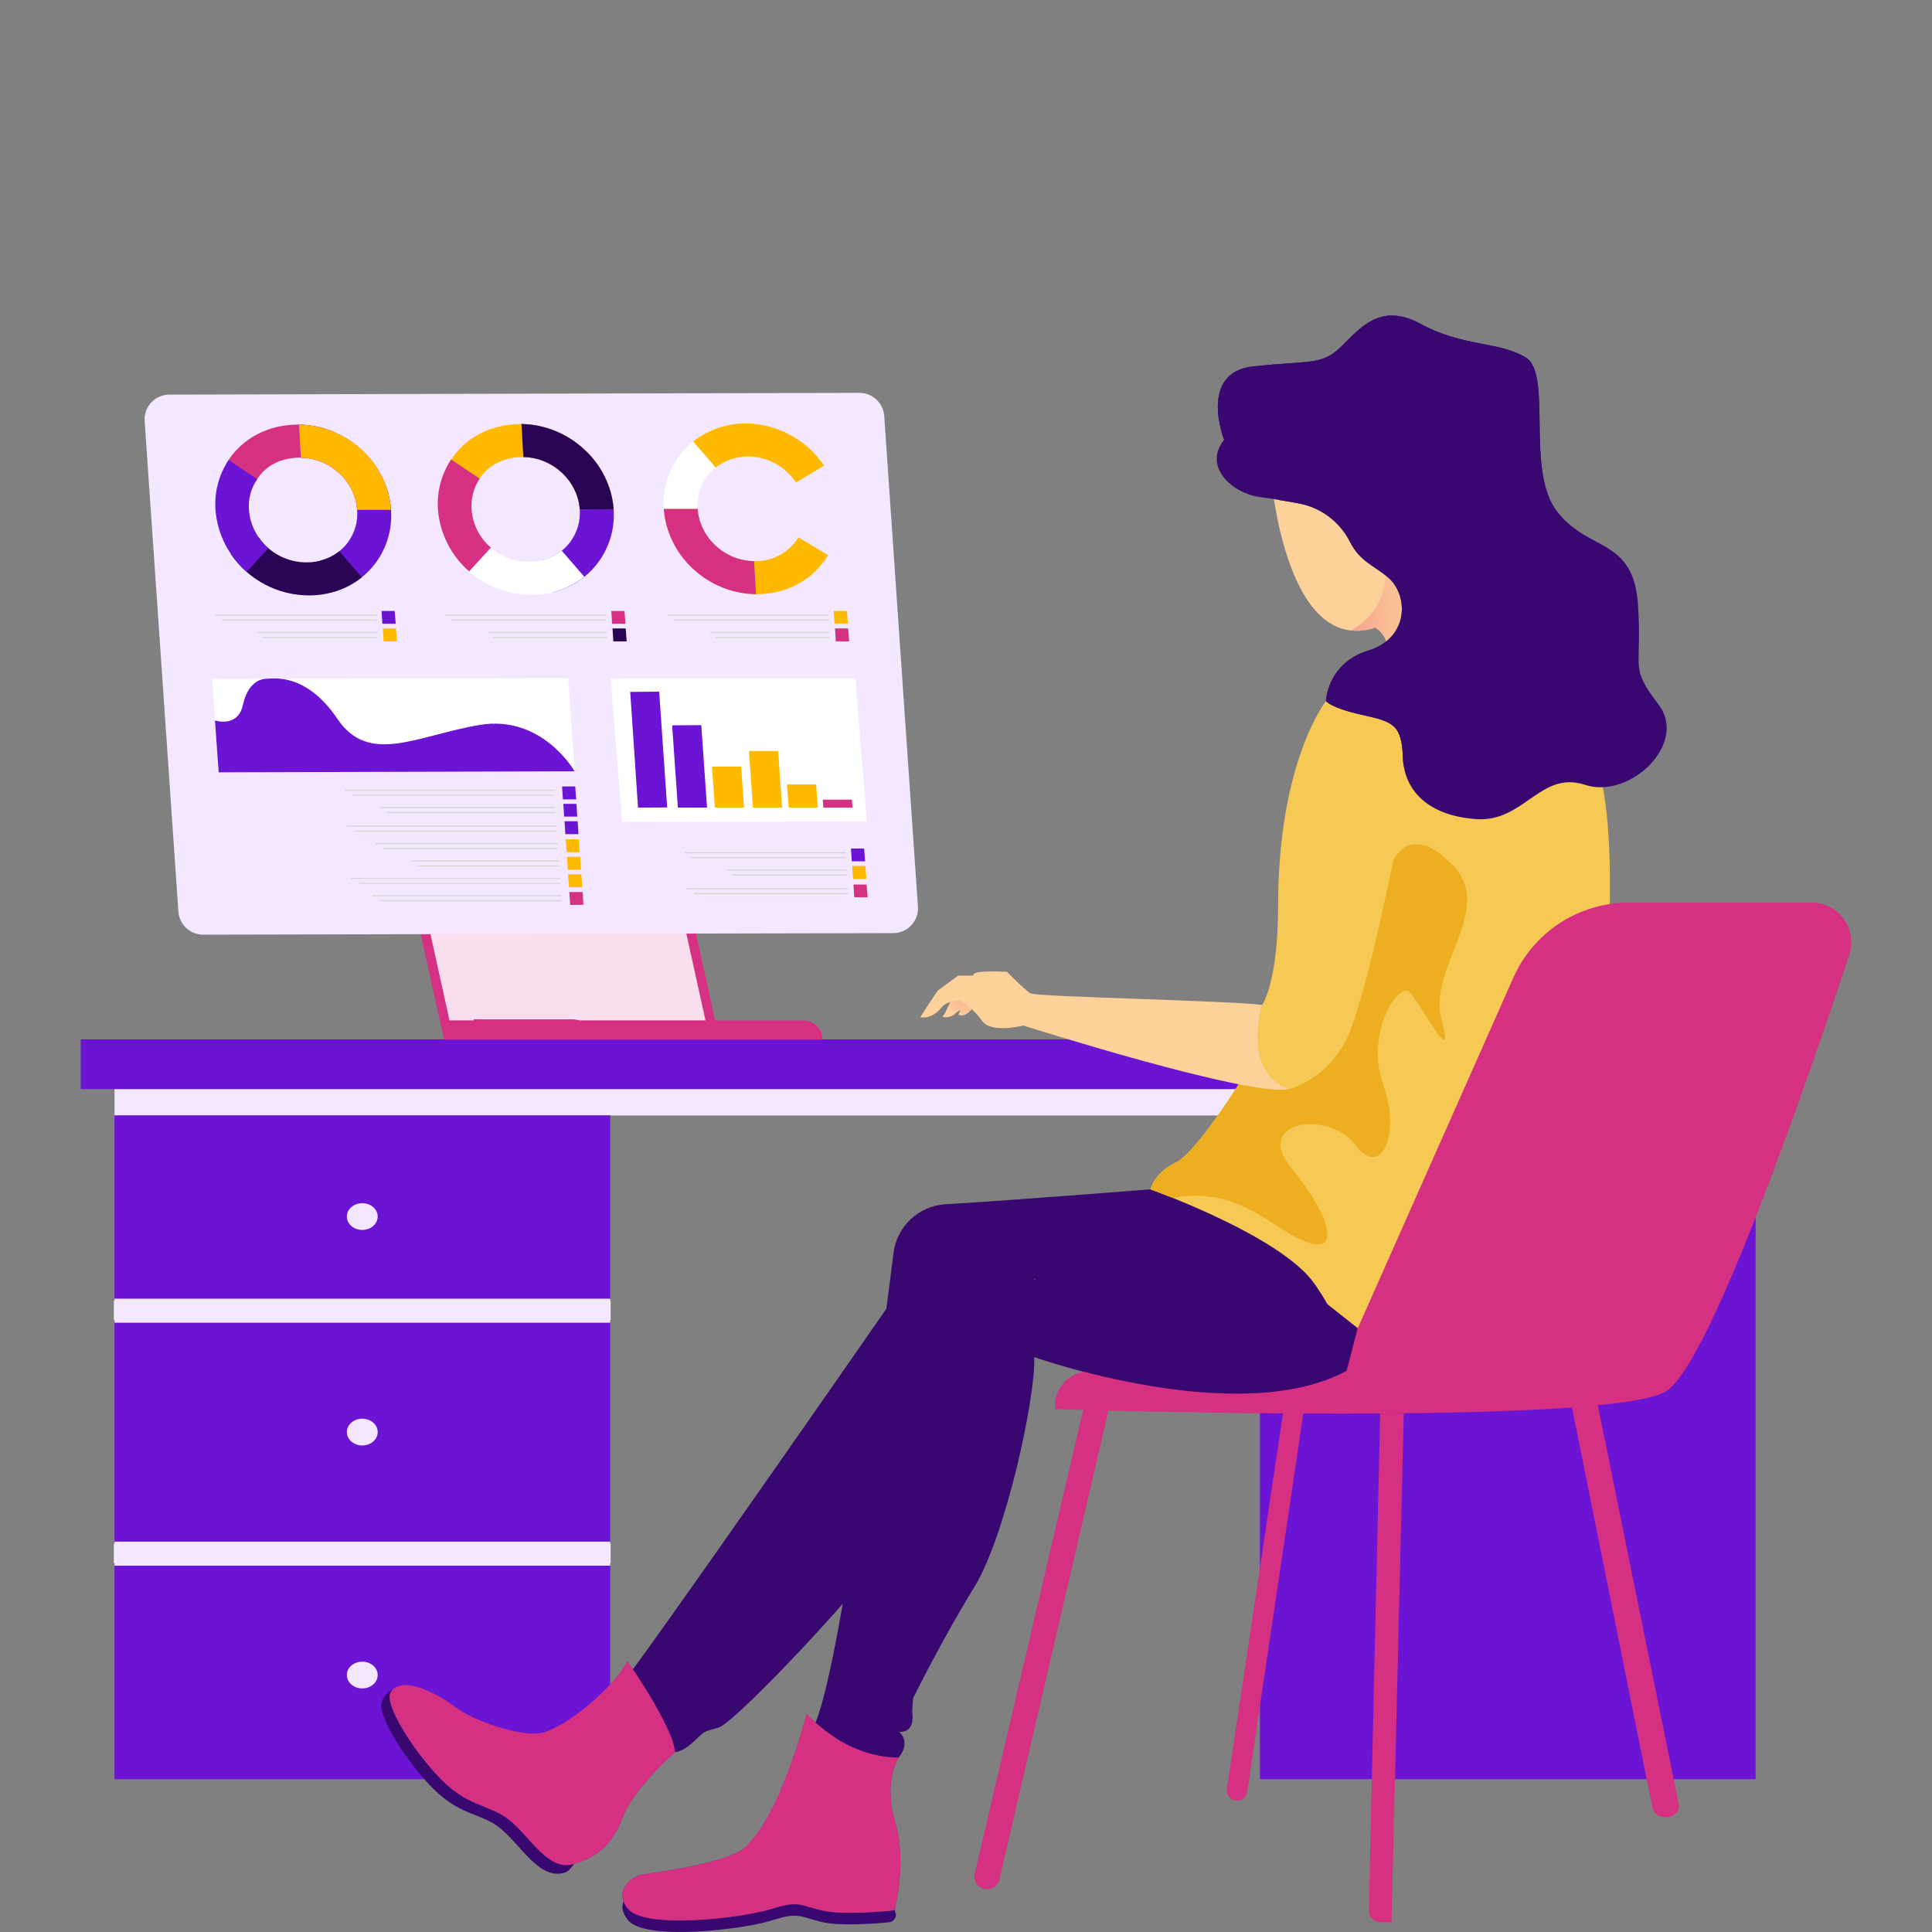 <svg width="1400" height="1400" viewBox="0 0 1400 1400" fill="none" xmlns="http://www.w3.org/2000/svg">
<rect x="0" y="0" width="1400" height="1400" fill="#808080" stroke="none"/>
<g clip-path="url(#clip0_1167_7646)">
<path d="M984.027 782.107H82.996V808.311H984.027V782.107Z" fill="#F3E8FF"/>
<path d="M983.861 753.175H58.5V789.226H983.861V753.175Z" fill="#6C14D3"/>
<path d="M442.19 808.246H82.994V1289.26H442.19V808.246Z" fill="#6C14D3"/>
<path d="M1272.2 808.246H913.008V1289.26H1272.2V808.246Z" fill="#6C14D3"/>
<path d="M442.192 956.855H82.996" stroke="#F3E8FF" stroke-width="3.288" stroke-miterlimit="10"/>
<path d="M82.996 942.719H442.192" stroke="#F3E8FF" stroke-width="3.288" stroke-miterlimit="10"/>
<path d="M442.192 1132.92H82.996" stroke="#F3E8FF" stroke-width="3.288" stroke-miterlimit="10"/>
<path d="M82.996 1118.78H442.192" stroke="#F3E8FF" stroke-width="3.288" stroke-miterlimit="10"/>
<path d="M262.511 891.264C268.685 891.264 273.689 886.922 273.689 881.565C273.689 876.209 268.685 871.866 262.511 871.866C256.337 871.866 251.332 876.209 251.332 881.565C251.332 886.922 256.337 891.264 262.511 891.264Z" fill="#F3E8FF"/>
<path d="M262.511 1047.44C268.685 1047.44 273.689 1043.09 273.689 1037.74C273.689 1032.38 268.685 1028.04 262.511 1028.04C256.337 1028.04 251.332 1032.38 251.332 1037.74C251.332 1043.09 256.337 1047.44 262.511 1047.44Z" fill="#F3E8FF"/>
<path d="M262.511 1223.5C268.685 1223.5 273.689 1219.16 273.689 1213.8C273.689 1208.44 268.685 1204.1 262.511 1204.1C256.337 1204.1 251.332 1208.44 251.332 1213.8C251.332 1219.16 256.337 1223.5 262.511 1223.5Z" fill="#F3E8FF"/>
<path d="M1000.13 1024.26L991.914 1383.29C991.775 1384.5 991.893 1385.73 992.258 1386.89C992.623 1388.05 993.228 1389.12 994.034 1390.04C994.839 1390.95 995.828 1391.69 996.935 1392.19C998.042 1392.7 999.244 1392.97 1000.46 1392.99H1008.35L1017.23 1024.26" fill="#D53082"/>
<path d="M786.096 1016.53L706.037 1358.96C705.922 1360.23 706.076 1361.52 706.487 1362.73C706.898 1363.95 707.558 1365.06 708.424 1366.01C709.291 1366.95 710.345 1367.7 711.519 1368.22C712.693 1368.73 713.962 1368.99 715.243 1368.99C717.507 1369.04 719.71 1368.24 721.415 1366.75C723.12 1365.26 724.202 1363.18 724.449 1360.93L804.507 1016.53" fill="#D53082"/>
<path d="M930.596 1018.18L889.005 1296.65C888.914 1297.7 889.042 1298.76 889.38 1299.75C889.719 1300.75 890.262 1301.66 890.973 1302.43C891.685 1303.21 892.55 1303.82 893.513 1304.24C894.476 1304.66 895.516 1304.88 896.567 1304.87C898.392 1304.84 900.14 1304.13 901.475 1302.89C902.81 1301.65 903.639 1299.95 903.8 1298.13L945.392 1018.01" fill="#D53082"/>
<path d="M1157.46 1016.37L1216.64 1308.16C1217.29 1312.77 1212.86 1316.88 1206.94 1316.88C1202.01 1316.88 1197.9 1313.75 1197.4 1309.81L1138.39 1016.37" fill="#D53082"/>
<path d="M673.815 902.937C673.815 902.937 452.873 1222.02 442.188 1231.06C442.188 1231.06 472.107 1262.63 484.436 1269.2C484.436 1269.2 491.176 1272.49 501.862 1262.63C512.547 1252.76 508.602 1255.56 521.096 1251.61C533.589 1247.67 646.526 1129.3 668.884 1086.4C691.241 1043.49 714.42 917.074 673.815 902.937Z" fill="#380870"/>
<path d="M686.147 1035.93C679.078 1007.82 670.036 981.515 667.242 1011.76C662.31 1064.86 606.581 1133.91 580.278 1146.24C553.976 1158.57 548.387 1196.21 536.057 1218.24C523.728 1240.27 518.632 1244.38 498.576 1232.71C478.52 1221.03 466.52 1245.04 466.52 1245.04L468.985 1257.2C474.904 1262.46 480.493 1267.06 484.438 1269.2C484.438 1269.2 491.178 1272.49 501.864 1262.63C512.549 1252.76 508.604 1255.56 521.097 1251.61C533.591 1247.67 646.528 1129.3 668.886 1086.4C675.133 1074.56 681.215 1056.31 686.147 1035.93Z" fill="#380870"/>
<path d="M394.35 1312.44C383.172 1298.63 372.158 1284.65 360.486 1271.17C355.554 1265.42 350.129 1259.83 344.54 1254.08C336.675 1251.26 329.257 1247.33 322.511 1242.41C312.648 1234.84 287.167 1209.86 276.646 1233.04C273.523 1240.1 287.167 1266.74 309.689 1291.72C332.21 1316.71 347.663 1312.77 362.623 1324.93C377.583 1337.1 390.57 1362.08 408.653 1357.15C413.584 1355.84 414.899 1350.9 418.352 1348.27C414.899 1334.46 403.063 1323.12 394.35 1312.44Z" fill="#380870"/>
<path d="M648.665 1382.3C648.83 1380.66 649.158 1379.01 649.323 1377.04L553.482 1375.56C520.275 1375.4 486.575 1378.19 453.368 1374.74C450.573 1378.85 449.422 1384.44 455.012 1391.34C467.505 1406.8 538.523 1398.08 558.414 1391.84C578.305 1385.59 578.47 1388.38 595.073 1392.66C608.225 1395.95 633.705 1393.97 643.898 1392.99C645.158 1392.9 646.356 1392.41 647.307 1391.58C648.258 1390.74 648.908 1389.62 649.158 1388.38C649.651 1385.59 648.008 1387.23 648.665 1382.3Z" fill="#380870"/>
<path d="M833.605 861.839C833.605 861.839 738.751 869.401 684.666 872.689C675.381 873.334 666.606 877.174 659.833 883.558C653.06 889.941 648.707 898.474 647.513 907.704C636.499 995.489 605.758 1228.43 588.168 1253.75C588.168 1253.75 624.334 1282.35 651.13 1273.64C651.13 1273.64 660.5 1263.61 651.623 1254.9C651.623 1254.9 663.459 1256.87 660.994 1239.94L661.651 1230.57C661.651 1230.57 682.858 1187.66 705.872 1150.35C728.887 1113.03 750.751 1011.44 749.436 983.324C749.436 983.324 925.171 1045.63 994.873 979.543C1064.58 913.458 948.35 879.922 948.35 879.922L833.605 861.839Z" fill="#380870"/>
<path d="M690.256 721.776C690.256 721.776 684.995 734.928 683.351 736.243C681.707 737.558 689.598 738.216 693.051 733.613L696.009 731.804L694.53 735.257C694.53 735.257 697.489 737.558 702.421 733.119C707.353 728.681 706.037 723.749 706.037 723.749L692.722 721.776H689.269" fill="url(#paint0_radial_1167_7646)"/>
<path d="M960.844 508.068C960.844 508.068 926.158 551.631 926.158 656.349C926.158 711.913 914.65 728.188 914.65 728.188C914.65 728.188 909.061 746.6 901.499 767.806C901.499 767.806 909.883 785.232 898.705 783.917C898.705 783.917 866.648 835.7 851.689 842.605C836.729 849.509 833.605 861.838 833.605 861.838C833.605 861.838 928.459 895.539 952.625 930.39C980.407 970.501 977.448 994.503 977.448 994.503L1070.99 927.266L1141.35 808.247L1165.02 690.707C1165.02 690.707 1172.42 591.414 1155.65 549.165C1138.88 506.917 1052.74 501.163 1052.74 501.163L960.844 508.068Z" fill="#F5C954"/>
<path d="M1029.39 409.597C1029.56 376.061 1006.54 337.758 1006.54 337.758L924.348 305.373L920.238 337.758C920.238 337.758 929.28 476.505 996.68 454.805C996.68 454.805 1009.83 462.367 1004.08 478.971C998.324 495.574 1053.89 493.108 1053.89 493.108L1056.35 419.132L1029.39 409.597Z" fill="#FCD29A"/>
<path d="M1029.23 405.815L1004.08 408.775C1004.08 408.775 1008.52 440.995 978.762 456.941C984.819 457.554 990.937 456.825 996.68 454.804C996.68 454.804 1009.83 462.366 1004.08 478.97C1003.62 480.124 1003.57 481.396 1003.91 482.586L1024.13 491.957C1028.08 492.45 1032.19 492.779 1036.13 492.943L1052.74 443.626L1040.41 413.377L1029.39 409.596C1029.39 408.281 1029.23 407.131 1029.23 405.815Z" fill="url(#paint1_radial_1167_7646)"/>
<path d="M978.27 392.665C974.621 385.417 969.334 379.118 962.828 374.268C956.322 369.417 948.777 366.147 940.789 364.718C930.761 362.91 920.24 361.101 912.678 360.115C893.609 357.649 871.251 338.58 887.033 318.688C887.033 318.688 867.799 269.7 908.568 265.425C949.337 261.151 957.557 264.603 970.873 252.11C984.189 239.616 998.984 218.081 1029.4 234.684C1059.81 251.288 1085.45 247.178 1105.35 258.85C1125.24 270.522 1105.35 340.224 1127.87 370.143C1150.39 400.062 1183.43 389.212 1186.88 437.379C1190.34 485.546 1180.14 482.258 1201.84 510.533C1223.54 538.809 1180.97 579.413 1148.58 568.728C1116.19 558.043 1104.52 596.017 1069.67 593.551C1034.82 591.085 1017.4 572.838 1016.57 548.672C1015.75 524.507 1009.01 523.027 986.654 517.931C964.297 512.835 960.845 508.068 960.845 508.068C960.845 508.068 961.667 480.614 991.586 471.408C1021.51 462.202 1020.68 430.803 1005.72 418.31C994.874 409.268 985.504 406.802 978.27 392.665Z" fill="#380870"/>
<path d="M1062.27 438.201C1019.2 417.652 1056.03 384.116 1003.09 365.375C950.158 346.635 926.156 362.252 926.156 362.252C930.924 362.909 936.02 363.731 940.787 364.718C948.775 366.147 956.321 369.417 962.826 374.267C969.332 379.118 974.619 385.417 978.269 392.664C985.502 406.802 994.872 409.268 1005.72 418.309C1020.68 430.803 1021.5 462.366 991.584 471.408C961.665 480.449 960.843 508.067 960.843 508.067C960.843 508.067 964.295 512.999 986.652 517.931C1009.01 522.862 1015.75 524.671 1016.57 548.672C1016.58 551.16 1016.86 553.64 1017.39 556.07C1016.08 536.343 1024.3 515.465 1062.27 503.629C1100.25 491.792 1105.18 458.75 1062.27 438.201Z" fill="#380870"/>
<path d="M1143.81 385.102C1137.68 381.061 1132.29 376.001 1127.87 370.143C1105.34 340.224 1125.4 270.521 1105.34 258.85C1085.29 247.178 1059.81 251.288 1029.39 234.684C998.982 218.081 984.187 239.78 970.871 252.11C957.555 264.439 949.336 261.316 908.567 265.425C867.797 269.535 887.031 318.688 887.031 318.688C887.031 318.688 908.402 336.114 935.198 323.62C961.994 311.126 964.295 298.632 988.296 311.784C1012.3 324.935 1060.96 317.702 1070.33 356.17C1079.7 394.637 1072.14 404.008 1087.75 411.241C1103.37 418.474 1135.1 425.707 1141.35 399.24C1142.33 394.966 1143.15 390.034 1143.81 385.102Z" fill="#380870"/>
<path d="M1052.74 626.922C1021.34 594.537 1009.5 623.963 1009.5 623.963C1009.5 623.963 992.408 709.776 978.763 745.942C965.119 782.108 933.555 789.341 933.555 789.341L912.513 782.601C905.445 784.903 904.129 784.574 898.705 783.917C898.705 783.917 866.648 835.7 851.689 842.604C836.729 849.509 833.605 861.838 833.605 861.838L849.88 868.085C898.376 859.537 920.075 889.62 946.214 899.813C972.352 910.005 963.804 880.579 935.693 846.221C907.582 811.863 963.146 804.465 981.887 829.453C1000.63 854.441 1015.59 822.549 1002.27 785.725C988.956 748.901 1013.61 710.434 1021.67 719.146C1029.72 727.859 1055.37 777.176 1044.68 739.202C1034 701.227 1083.97 659.472 1052.74 626.922Z" fill="#EDAF21"/>
<path d="M729.709 704.186H726.093C721.771 703.842 717.428 703.842 713.106 704.186C703.736 704.514 705.38 706.98 705.38 706.98H694.365L679.734 717.666C679.734 717.666 693.05 713.72 697.16 710.926C701.27 708.131 729.709 704.186 729.709 704.186Z" fill="url(#paint2_radial_1167_7646)"/>
<path d="M914.652 728.187C886.706 724.899 751.411 722.433 746.808 719.803C742.205 717.173 729.712 704.186 729.712 704.186H726.095C721.773 703.842 717.43 703.842 713.108 704.186C703.738 704.514 705.382 706.98 705.382 706.98H694.367L679.736 717.666C676.449 721.94 666.914 737.064 666.914 737.064C671.681 738.379 678.257 735.256 682.202 730.16C686.148 725.063 695.189 724.899 695.189 724.899C701.651 728.482 707.216 733.484 711.464 739.53C717.875 749.229 741.548 743.147 741.548 743.147C741.548 743.147 904.46 794.93 933.557 789.176C899.199 775.86 914.652 728.187 914.652 728.187Z" fill="#FCD29A"/>
<path d="M1213.02 654.047H1312.81C1317.34 654.059 1321.81 655.141 1325.84 657.207C1329.87 659.272 1333.36 662.261 1336.02 665.931C1338.68 669.6 1340.44 673.847 1341.15 678.324C1341.85 682.801 1341.49 687.381 1340.1 691.693C1311.33 778.491 1239.82 987.269 1207.6 1007.98C1166.83 1034.12 764.396 1021.13 764.396 1021.13V1018.83C764.396 1012.19 767.024 1005.82 771.705 1001.1C776.387 996.393 782.742 993.724 789.384 993.68H970.051L1096.63 708.461C1103.82 692.268 1115.55 678.509 1130.4 668.85C1145.26 659.192 1162.59 654.05 1180.31 654.047H1213.02Z" fill="#D53082"/>
<path d="M749.929 927.758V926.607C749.929 926.607 749.271 926.772 749.929 927.758Z" fill="url(#paint3_radial_1167_7646)"/>
<path d="M800.233 960.308C764.395 945.677 751.08 930.06 749.929 927.759C749.929 935.321 749.6 977.405 749.436 983.323C749.436 983.323 897.388 1035.76 975.803 993.351L983.858 962.445L961.83 945.02C961.83 945.02 896.731 999.434 800.233 960.308Z" fill="#380870"/>
<path d="M651.131 1273.64C651.131 1273.64 639.788 1290.9 648.665 1320.33C657.542 1349.75 648.171 1384.28 648.171 1384.28C648.171 1384.28 611.676 1388.39 595.073 1384.28C578.469 1380.17 578.469 1377.21 558.414 1383.45C538.358 1389.7 467.505 1398.41 455.011 1383.13C448.271 1374.74 451.23 1368.17 455.176 1364.06C458.546 1360.69 462.943 1358.55 467.669 1357.97C482.629 1356 528.166 1349.1 539.673 1338.9C565.811 1315.72 584.552 1241.91 584.552 1241.91C584.552 1241.91 611.183 1273.48 651.131 1273.64Z" fill="#573393"/>
<path d="M651.131 1273.64C651.131 1273.64 639.788 1290.9 648.665 1320.33C657.542 1349.75 648.171 1384.28 648.171 1384.28C648.171 1384.28 611.676 1388.39 595.073 1384.28C578.469 1380.17 578.469 1377.21 558.414 1383.45C538.358 1389.7 467.505 1398.41 455.011 1383.13C448.271 1374.74 451.23 1368.17 455.176 1364.06C458.546 1360.69 462.943 1358.55 467.669 1357.97C482.629 1356 528.166 1349.1 539.673 1338.9C565.811 1315.72 584.552 1241.91 584.552 1241.91C584.552 1241.91 611.183 1273.48 651.131 1273.64Z" fill="#D53082"/>
<path d="M584.552 1241.91C584.552 1241.91 565.811 1315.72 539.673 1338.9C538.016 1340.28 536.193 1341.44 534.248 1342.36C534.248 1342.36 552.989 1334.14 570.086 1338.25C570.086 1338.25 600.991 1300.27 603.95 1258.35C596.788 1253.75 590.266 1248.22 584.552 1241.91Z" fill="#D53082"/>
<path d="M489.041 1269.69C489.041 1269.69 459.122 1296 451.724 1315.89C444.327 1335.78 432.984 1346.14 414.9 1350.9C396.817 1355.67 383.995 1330.68 368.871 1318.68C353.747 1306.68 338.294 1310.3 315.937 1285.48C293.58 1260.65 279.277 1233.69 282.894 1226.79C290.292 1212.49 318.896 1228.6 328.759 1236.16C345.198 1248.82 376.926 1257.37 390.077 1256.21C408.654 1254.41 447.614 1220.05 454.519 1203.77C454.519 1203.77 488.219 1251.61 489.041 1269.69Z" fill="#573393"/>
<path d="M489.041 1269.69C489.041 1269.69 459.122 1296 451.724 1315.89C444.327 1335.78 432.984 1346.14 414.9 1350.9C396.817 1355.67 383.995 1330.68 368.871 1318.68C353.747 1306.68 338.294 1310.3 315.937 1285.48C293.58 1260.65 279.277 1233.69 282.894 1226.79C290.292 1212.49 318.896 1228.6 328.759 1236.16C345.198 1248.82 376.926 1257.37 390.077 1256.21C408.654 1254.41 447.614 1220.05 454.519 1203.77C454.519 1203.77 488.219 1251.61 489.041 1269.69Z" fill="#D53082"/>
<path d="M474.408 1235.01C465.038 1218.73 454.517 1203.77 454.517 1203.77C447.612 1220.05 408.651 1254.41 390.075 1256.21H385.637C385.637 1256.21 391.884 1260.49 395.665 1273.64C395.665 1273.64 450.736 1271.83 474.408 1235.01Z" fill="#D53082"/>
<rect x="82.5" y="942.639" width="360" height="14" fill="#F3E8FF"/>
<rect x="82.5" y="1118.64" width="360" height="14" fill="#F3E8FF"/>
<path d="M321.716 753.139H521.216L488.816 605.939C488.589 604.943 488.029 604.053 487.229 603.417C486.43 602.781 485.437 602.436 484.416 602.439H294.016C293.343 602.421 292.675 602.558 292.064 602.839C291.453 603.12 290.914 603.537 290.489 604.058C290.064 604.58 289.764 605.192 289.613 605.847C289.462 606.503 289.462 607.184 289.615 607.839L321.716 753.139Z" fill="#D53082"/>
<path d="M296.916 608.839L327.316 746.639H512.816L482.416 608.839H296.916Z" fill="#F9DEEE"/>
<path d="M595.916 753.339H322.416V739.439H582.316C585.923 739.439 589.382 740.872 591.933 743.422C594.483 745.973 595.916 749.432 595.916 753.039V753.339Z" fill="#D53082"/>
<path d="M428.916 753.139H343.216V738.639H414.716C418.508 738.639 422.145 740.146 424.827 742.828C427.509 745.509 429.016 749.147 429.016 752.939V753.239L428.916 753.139Z" fill="#D53082"/>
<path d="M129.267 660.526C129.917 669.979 137.787 677.309 147.262 677.288L647.265 676.178C657.675 676.155 665.895 667.331 665.18 656.946L640.733 301.444C640.083 291.988 632.211 284.657 622.733 284.681L122.73 285.929C112.322 285.955 104.106 294.778 104.82 305.162L129.267 660.526Z" fill="#F3E8FF"/>
<path d="M407.894 579.273H417.562L416.819 569.902H407.299L407.894 579.273Z" fill="#6C14D3"/>
<path d="M408.785 591.723H418.305L417.71 582.501H408.19L408.785 591.723Z" fill="#6C14D3"/>
<path d="M409.676 604.471H419.195L418.6 595.1H409.081L409.676 604.471Z" fill="#6C14D3"/>
<path d="M410.57 617.53H420.09L419.495 608.159H409.975L410.57 617.53Z" fill="#FFB901"/>
<path d="M411.461 630.173H420.98L420.385 620.802L410.866 620.951L411.461 630.173Z" fill="#FFB901"/>
<path d="M412.355 642.965H421.875L421.28 633.594H411.612L412.355 642.965Z" fill="#FFB901"/>
<path d="M413.248 655.758L422.768 655.609L422.173 646.387H412.504L413.248 655.758Z" fill="#D53082"/>
<path d="M525.193 308.736L532.631 331.941C524.468 333.864 517.258 338.635 512.297 345.396C507.335 352.157 504.946 360.465 505.559 368.829C507.047 389.654 525.342 406.462 546.464 406.611L547.803 430.559C513.294 430.112 483.396 402.446 481.016 368.829C480.019 355.193 483.92 341.649 492.019 330.633C500.117 319.617 511.881 311.852 525.193 308.736Z" fill="white"/>
<path d="M505.559 368.83C507.046 389.803 525.639 406.76 547.059 406.611C553.36 406.721 559.582 405.188 565.111 402.162C570.641 399.137 575.287 394.723 578.592 389.357L600.012 402.298C589.6 419.85 570.263 430.559 548.695 430.559C513.888 430.708 483.396 402.893 481.016 368.83H505.559Z" fill="#FFB901"/>
<path d="M505.559 368.83C507.047 389.654 525.342 406.463 546.464 406.611L547.803 430.559C530.885 430.324 514.66 423.803 502.287 412.264C489.948 401.005 482.345 385.481 481.016 368.83H505.559Z" fill="#D53082"/>
<path d="M541.852 330.751C533.447 330.815 525.294 333.636 518.648 338.783L502.286 319.892C513.13 311.447 526.472 306.843 540.216 306.803C551.488 306.893 562.567 309.731 572.494 315.07C582.422 320.41 590.897 328.09 597.186 337.444L576.808 349.641C572.968 343.876 567.774 339.14 561.68 335.847C555.586 332.554 548.779 330.804 541.852 330.751Z" fill="#FFB901"/>
<path d="M400.492 429.219L393.055 406.015C401.203 404.064 408.394 399.286 413.351 392.532C418.308 385.777 420.709 377.484 420.126 369.126C418.639 348.302 400.492 331.493 379.222 331.196L377.883 307.248C412.392 307.694 442.289 335.51 444.669 368.977C445.673 382.632 441.777 396.197 433.68 407.238C425.583 418.278 413.817 426.072 400.492 429.219Z" fill="#6C14D3"/>
<path d="M420.129 369.126C418.641 348.153 400.048 331.196 378.629 331.196C364.944 331.345 353.342 337.146 347.095 347.558L325.676 335.063C336.088 317.363 355.425 307.397 376.993 307.248C411.799 307.248 442.292 335.063 444.672 368.977L420.129 369.126Z" fill="#FFB901"/>
<path d="M420.129 369.126C418.641 348.302 400.495 331.493 379.224 331.196L377.885 307.248C394.806 307.608 411.004 314.172 423.401 325.692C435.731 336.896 443.335 352.371 444.672 368.977L420.129 369.126Z" fill="#2A0454"/>
<path d="M383.832 407.055C392.265 407.155 400.47 404.315 407.036 399.023L423.398 417.914C412.634 426.505 399.24 431.127 385.468 431.003C374.262 431.114 363.204 428.44 353.287 423.221C343.369 418.003 334.903 410.404 328.648 401.106L348.877 389.206C352.75 394.863 357.978 399.461 364.083 402.579C370.189 405.696 376.979 407.236 383.832 407.055Z" fill="white"/>
<path d="M326.862 332.981L347.538 346.815C343.189 353.461 341.15 361.354 341.737 369.275C342.113 374.563 343.544 379.722 345.945 384.448C348.346 389.174 351.67 393.372 355.719 396.793L339.952 414.047C326.859 402.647 318.745 386.579 317.342 369.275C316.453 356.461 319.797 343.709 326.862 332.981Z" fill="#D53082"/>
<path d="M239.307 429.517L231.87 406.312C240.035 404.414 247.246 399.644 252.188 392.872C257.13 386.101 259.474 377.779 258.792 369.424C257.454 348.748 239.158 331.94 218.036 331.642L216.698 307.694C251.206 308.141 281.104 335.807 283.335 369.424C284.37 383.045 280.502 396.588 272.428 407.608C264.354 418.627 252.607 426.398 239.307 429.517Z" fill="#6C14D3"/>
<path d="M258.791 369.424C257.452 348.451 238.859 331.494 217.291 331.643C203.755 331.643 192.005 337.444 185.906 348.005L164.338 335.362C174.899 317.81 194.236 307.695 215.655 307.695C250.461 307.546 281.103 335.362 283.334 369.424H258.791Z" fill="#D53082"/>
<path d="M258.791 369.424C257.452 348.748 239.157 331.94 218.035 331.642L216.696 307.694C233.599 307.999 249.8 314.511 262.212 325.99C274.533 337.246 282.088 352.782 283.334 369.424H258.791Z" fill="#FFB901"/>
<path d="M222.649 407.502C231.066 407.506 239.239 404.677 245.853 399.47L262.215 418.36C251.393 426.846 238.037 431.455 224.285 431.45C213.068 431.506 202.008 428.81 192.076 423.597C182.144 418.385 173.642 410.815 167.315 401.552L187.545 389.504C191.462 395.162 196.716 399.765 202.84 402.905C208.964 406.045 215.768 407.624 222.649 407.502Z" fill="#2A0454"/>
<path d="M165.675 333.278L186.351 347.26C181.875 353.799 179.775 361.673 180.401 369.572C181.267 380.267 186.286 390.198 194.383 397.239L178.765 414.344C165.681 403 157.565 386.98 156.155 369.721C155.187 356.853 158.537 344.029 165.675 333.278Z" fill="#6C14D3"/>
<path d="M442.519 491.761L619.82 491.612L628.18 595.287L450.73 595.435L442.519 491.761Z" fill="white"/>
<path d="M158.447 559.668L416.371 558.925L411.76 491.395L153.687 491.99L158.447 559.668Z" fill="white"/>
<path d="M416.371 558.925C416.371 558.925 393.018 517.723 347.651 525.309C302.284 532.895 267.477 554.909 244.571 520.995C221.664 487.081 197.716 491.841 193.402 491.841C189.089 491.841 179.718 494.072 175.999 510.88C172.281 527.689 155.77 522.036 155.77 522.036L158.447 559.669L416.371 558.925Z" fill="#6C14D3"/>
<path d="M596.205 579.453H617.327L617.773 585.254H596.652L596.205 579.453Z" fill="#D53082"/>
<path d="M570.294 568.446H591.415L592.605 585.255H571.484L570.294 568.446Z" fill="#FFB901"/>
<path d="M542.745 544.2H563.867L566.693 585.254H545.572L542.745 544.2Z" fill="#FFB901"/>
<path d="M515.942 555.505H537.064L539.146 585.254H518.025L515.942 555.505Z" fill="#FFB901"/>
<path d="M487.055 525.607L508.177 525.458L512.342 585.253H491.22L487.055 525.607Z" fill="#6C14D3"/>
<path d="M456.683 501.362L477.656 501.213L483.457 585.105L462.335 585.254L456.683 501.362Z" fill="#6C14D3"/>
<path d="M404.633 623.896H298.446" stroke="#D7D7D7" stroke-width="0.9" stroke-linecap="round"/>
<path d="M405.533 636.494H254.352" stroke="#D7D7D7" stroke-width="0.9" stroke-linecap="round"/>
<path d="M406.434 649.093H270.551" stroke="#D7D7D7" stroke-width="0.9" stroke-linecap="round"/>
<path d="M401.033 572.603H249.852" stroke="#D7D7D7" stroke-width="0.9" stroke-linecap="round"/>
<path d="M401.033 576.202H256.152" stroke="#D7D7D7" stroke-width="0.9" stroke-linecap="round"/>
<path d="M401.934 585.2H275.95" stroke="#D7D7D7" stroke-width="0.9" stroke-linecap="round"/>
<path d="M401.934 588.8H281.199" stroke="#D7D7D7" stroke-width="0.9" stroke-linecap="round"/>
<path d="M604.771 451.976H614.439L613.696 442.754H604.176L604.771 451.976Z" fill="#FFB901"/>
<path d="M605.664 464.768H615.332L614.588 455.397H605.069L605.664 464.768Z" fill="#D53082"/>
<path d="M600.117 445.719H483.824" stroke="#D7D7D7" stroke-width="0.9" stroke-linecap="round"/>
<path d="M600.117 449.318H488.67" stroke="#D7D7D7" stroke-width="0.9" stroke-linecap="round"/>
<path d="M600.809 458.316H514.973" stroke="#D7D7D7" stroke-width="0.9" stroke-linecap="round"/>
<path d="M600.809 461.916H518.55" stroke="#D7D7D7" stroke-width="0.9" stroke-linecap="round"/>
<path d="M443.566 451.976H453.234L452.491 442.754H442.971L443.566 451.976Z" fill="#D53082"/>
<path d="M444.459 464.768H454.127L453.383 455.397H443.864L444.459 464.768Z" fill="#2A0454"/>
<path d="M438.912 445.719H322.619" stroke="#D7D7D7" stroke-width="0.9" stroke-linecap="round"/>
<path d="M438.912 449.318H327.465" stroke="#D7D7D7" stroke-width="0.9" stroke-linecap="round"/>
<path d="M439.604 458.316H353.768" stroke="#D7D7D7" stroke-width="0.9" stroke-linecap="round"/>
<path d="M439.604 461.916H357.345" stroke="#D7D7D7" stroke-width="0.9" stroke-linecap="round"/>
<path d="M277.087 451.976H286.756L286.012 442.754H276.492L277.087 451.976Z" fill="#6C14D3"/>
<path d="M277.98 464.768H287.648L286.905 455.397H277.385L277.98 464.768Z" fill="#FFB901"/>
<path d="M272.434 445.719H156.141" stroke="#D7D7D7" stroke-width="0.9" stroke-linecap="round"/>
<path d="M272.434 449.318H160.986" stroke="#D7D7D7" stroke-width="0.9" stroke-linecap="round"/>
<path d="M273.125 458.316H187.29" stroke="#D7D7D7" stroke-width="0.9" stroke-linecap="round"/>
<path d="M273.125 461.916H190.866" stroke="#D7D7D7" stroke-width="0.9" stroke-linecap="round"/>
<path d="M617.242 624.119H626.91L626.166 614.896H616.647L617.242 624.119Z" fill="#6C14D3"/>
<path d="M619.035 650.215H628.703L627.959 640.993H618.44L619.035 650.215Z" fill="#D53082"/>
<path d="M618.134 636.911H627.803L627.059 627.54H617.539L618.134 636.911Z" fill="#FFB901"/>
<path d="M612.588 617.86H496.295" stroke="#D7D7D7" stroke-width="0.9" stroke-linecap="round"/>
<path d="M612.588 621.46H501.14" stroke="#D7D7D7" stroke-width="0.9" stroke-linecap="round"/>
<path d="M614.381 643.957H498.088" stroke="#D7D7D7" stroke-width="0.9" stroke-linecap="round"/>
<path d="M614.381 647.557H502.933" stroke="#D7D7D7" stroke-width="0.9" stroke-linecap="round"/>
<path d="M613.281 630.46H527.446" stroke="#D7D7D7" stroke-width="0.9" stroke-linecap="round"/>
<path d="M613.281 634.06H531.022" stroke="#D7D7D7" stroke-width="0.9" stroke-linecap="round"/>
<path d="M402.834 598.698H251.653" stroke="#D7D7D7" stroke-width="0.9" stroke-linecap="round"/>
<path d="M402.834 602.298H257.952" stroke="#D7D7D7" stroke-width="0.9" stroke-linecap="round"/>
<path d="M403.734 611.297H272.351" stroke="#D7D7D7" stroke-width="0.9" stroke-linecap="round"/>
<path d="M403.734 614.896H277.825" stroke="#D7D7D7" stroke-width="0.9" stroke-linecap="round"/>
<path d="M404.633 627.495H302.946" stroke="#D7D7D7" stroke-width="0.9" stroke-linecap="round"/>
<path d="M405.533 640.094H260.652" stroke="#D7D7D7" stroke-width="0.9" stroke-linecap="round"/>
<path d="M406.434 652.691H275.95" stroke="#D7D7D7" stroke-width="0.9" stroke-linecap="round"/>
</g>
<defs>
<radialGradient id="paint0_radial_1167_7646" cx="0" cy="0" r="1" gradientUnits="userSpaceOnUse" gradientTransform="translate(705.709 705.798) scale(36.33 36.331)">
<stop offset="0.07" stop-color="#F58F87"/>
<stop offset="0.92" stop-color="#FCD29A"/>
</radialGradient>
<radialGradient id="paint1_radial_1167_7646" cx="0" cy="0" r="1" gradientUnits="userSpaceOnUse" gradientTransform="translate(959.643 444.053) scale(108.581 108.581)">
<stop offset="0.07" stop-color="#F58F87"/>
<stop offset="0.92" stop-color="#FCD29A" stop-opacity="0"/>
</radialGradient>
<radialGradient id="paint2_radial_1167_7646" cx="0" cy="0" r="1" gradientUnits="userSpaceOnUse" gradientTransform="translate(714.651 714.69) scale(38.616 38.616)">
<stop offset="0.07" stop-color="#F58F87"/>
<stop offset="0.92" stop-color="#FCD29A" stop-opacity="0"/>
</radialGradient>
<radialGradient id="paint3_radial_1167_7646" cx="0" cy="0" r="1" gradientUnits="userSpaceOnUse" gradientTransform="translate(665.202 1121) scale(414.76 414.767)">
<stop stop-color="#3F62A3"/>
<stop offset="0.04" stop-color="#4D70AC"/>
<stop offset="0.16" stop-color="#7496C4"/>
<stop offset="0.28" stop-color="#94B5D7"/>
<stop offset="0.41" stop-color="#ADCDE7"/>
<stop offset="0.55" stop-color="#BEDEF1"/>
<stop offset="0.69" stop-color="#C9E9F8"/>
<stop offset="0.86" stop-color="#CCECFA"/>
</radialGradient>
<clipPath id="clip0_1167_7646">
<rect width="1400" height="1400" fill="white"/>
</clipPath>
</defs>
</svg>
